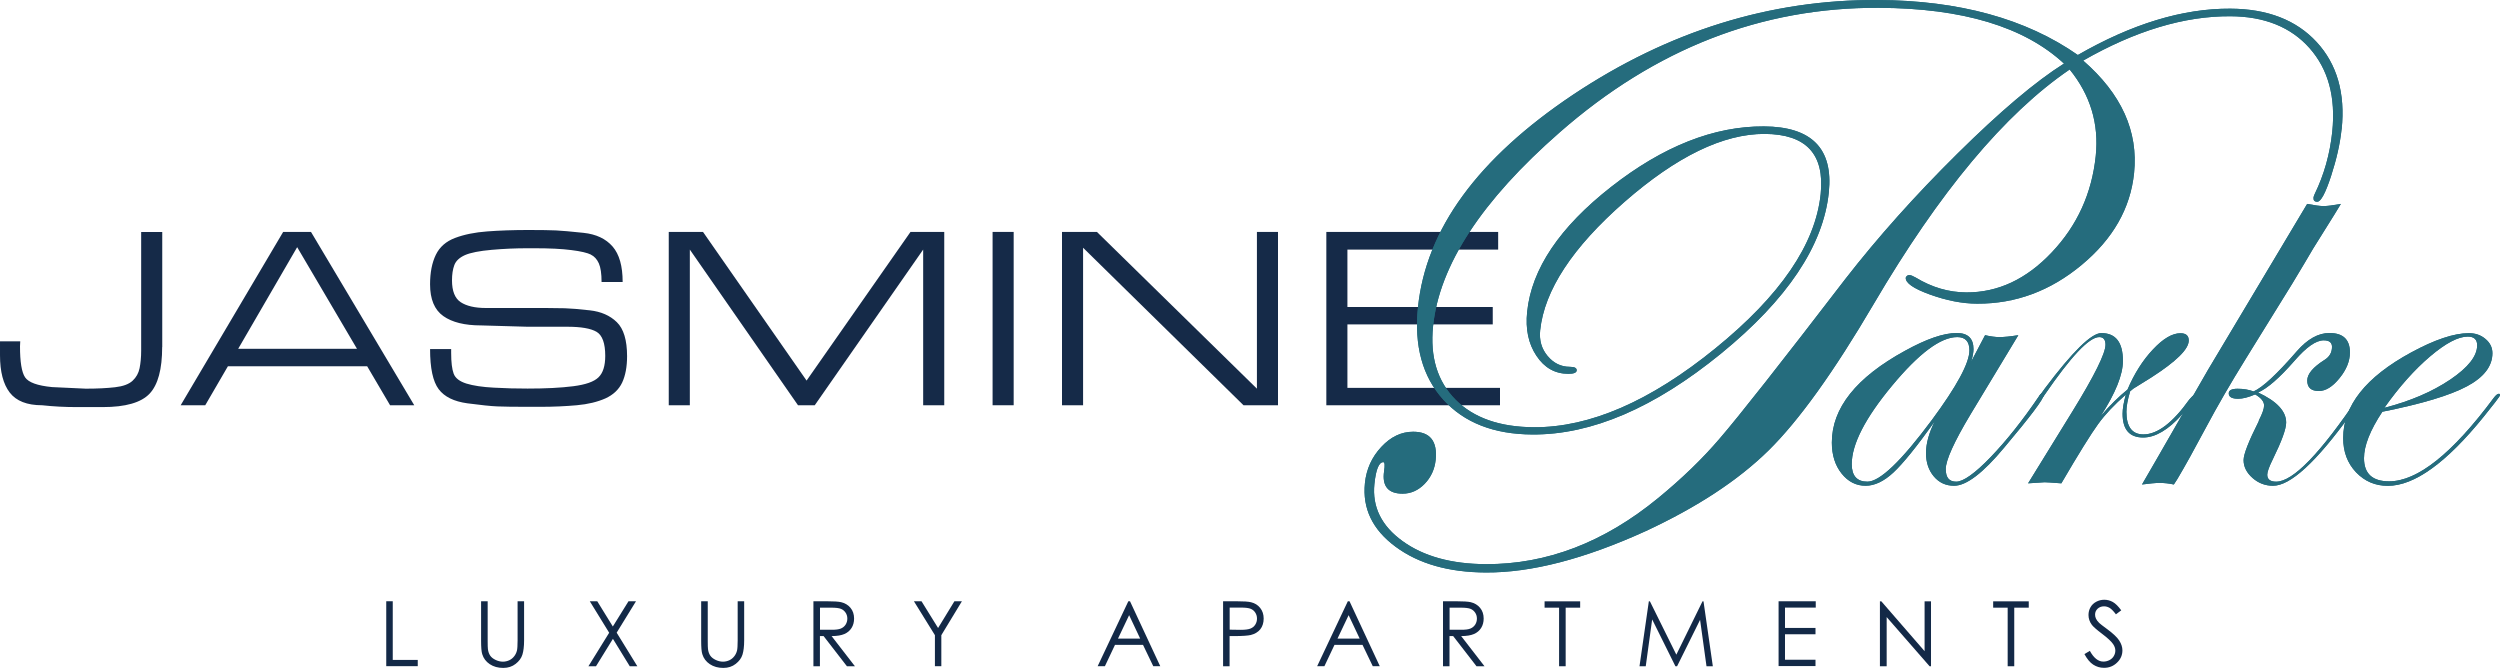 <?xml version="1.0" encoding="UTF-8"?><svg id="logos" xmlns="http://www.w3.org/2000/svg" viewBox="0 0 300 80.14"><defs><style>.cls-1{fill:#152a48;}.cls-1,.cls-2,.cls-3{stroke-width:0px;}.cls-2{fill:#256c7d;}.cls-3{fill:#132947;}</style></defs><path class="cls-1" d="M19.46,41.64c0,2.66-.5,4.53-1.51,5.6-1.01,1.07-2.88,1.61-5.62,1.61h-3.14c-1.39,0-2.77-.07-4.14-.22-1.81,0-3.1-.51-3.88-1.52-.78-1.01-1.17-2.5-1.17-4.48v-1.67h2.43l-.03.6c0,1.87.2,3.11.61,3.72.41.61,1.48,1,3.23,1.17l4.05.19c1.37,0,2.54-.06,3.51-.17.97-.11,1.67-.37,2.11-.78.44-.41.72-.91.84-1.51.12-.6.19-1.3.19-2.09v-14.25h2.53v13.82Z"/><path class="cls-1" d="M24.64,48.63h-2.96l12.3-20.8h3.34l12.39,20.8h-2.9l-2.75-4.68h-16.71l-2.72,4.68ZM28.57,41.86h14.27l-7.18-12.2-7.08,12.2Z"/><path class="cls-1" d="M70.93,30.56c-.44-.22-1.23-.41-2.37-.55-1.14-.15-2.62-.22-4.43-.22h-.87c-1.37,0-2.79.06-4.26.19-1.47.13-2.53.34-3.2.63-.67.3-1.09.7-1.28,1.2-.19.51-.28,1.12-.28,1.83,0,1.29.35,2.16,1.04,2.62.7.46,1.71.7,3.04.7h7.17c.85,0,1.61.01,2.28.03.67.02,1.67.1,3.01.25,1.34.15,2.42.62,3.24,1.42.82.8,1.23,2.16,1.23,4.09,0,1.27-.2,2.32-.59,3.16-.4.84-1.07,1.47-2.01,1.9-.95.42-2.09.7-3.43.82-1.34.12-2.8.19-4.38.19h-1.65c-1.56,0-2.73-.02-3.51-.05-.78-.03-1.98-.16-3.59-.37-1.61-.22-2.76-.78-3.45-1.7-.69-.92-1.03-2.52-1.03-4.81h2.53v.46c0,1.12.1,1.95.3,2.49.2.54.71.93,1.53,1.19.82.25,1.92.42,3.29.49,1.37.08,2.72.11,4.05.11,2.16,0,3.99-.09,5.47-.28,1.49-.19,2.5-.54,3.04-1.07.54-.52.81-1.38.81-2.58,0-1.51-.35-2.47-1.04-2.88-.7-.41-1.87-.61-3.53-.61h-4.77l-5.57-.16c-1.95,0-3.46-.37-4.52-1.12-1.06-.75-1.59-2.02-1.59-3.81,0-1.41.23-2.59.69-3.54.46-.95,1.23-1.62,2.32-2.03,1.09-.41,2.37-.67,3.85-.78,1.47-.11,3.12-.17,4.95-.17,1.52,0,2.61.02,3.29.05.67.03,1.78.13,3.3.29,1.53.16,2.69.71,3.5,1.64.81.93,1.21,2.35,1.21,4.26h-2.53c0-1-.11-1.75-.33-2.24-.22-.49-.54-.84-.95-1.04Z"/><path class="cls-1" d="M95.76,48.63l-12.98-18.68v18.68h-2.53v-20.8h4.11l12.43,17.84,12.47-17.84h4.05v20.8h-2.53v-18.68l-13.01,18.68h-2.03Z"/><path class="cls-1" d="M121.64,48.63h-2.53v-20.8h2.53v20.8Z"/><path class="cls-1" d="M127.44,48.63v-20.8h4.19l19.2,18.81v-18.81h2.53v20.8h-4.14l-19.25-18.9v18.9h-2.53Z"/><path class="cls-1" d="M179.13,36.84v2.09h-17.44v7.61h18.31v2.09h-20.84v-20.8h20.62v2.12h-18.09v6.89h17.44Z"/><path class="cls-3" d="M46.35,72.15h.78v7.04h3v.75h-3.78v-7.79Z"/><path class="cls-3" d="M57.74,72.15h.78v4.71c0,.56.01.91.03,1.04.04.31.13.56.27.77.14.21.36.38.65.52.29.14.59.21.88.21.26,0,.51-.06.74-.16.24-.11.43-.26.59-.46.16-.19.28-.43.35-.7.05-.2.08-.6.08-1.22v-4.71h.78v4.71c0,.7-.07,1.26-.2,1.69s-.41.8-.82,1.12c-.41.32-.9.48-1.48.48-.63,0-1.17-.15-1.62-.45s-.75-.7-.9-1.19c-.1-.3-.14-.85-.14-1.64v-4.71Z"/><path class="cls-3" d="M70.76,72.15h.91l1.87,3.03,1.88-3.03h.9l-2.32,3.77,2.48,4.03h-.91l-2.02-3.29-2.03,3.29h-.91l2.49-4.02-2.32-3.77Z"/><path class="cls-3" d="M84.15,72.15h.78v4.71c0,.56.01.91.03,1.04.04.31.13.56.27.77.14.21.36.38.65.52.29.14.59.21.88.21.26,0,.51-.06.74-.16.24-.11.43-.26.59-.46.16-.19.28-.43.35-.7.05-.2.08-.6.08-1.22v-4.71h.78v4.71c0,.7-.07,1.26-.2,1.69s-.41.8-.82,1.12c-.41.32-.9.48-1.48.48-.63,0-1.17-.15-1.62-.45s-.75-.7-.9-1.19c-.1-.3-.14-.85-.14-1.64v-4.71Z"/><path class="cls-3" d="M97.62,72.15h1.55c.87,0,1.45.04,1.76.11.46.11.84.33,1.13.68.29.35.43.78.43,1.29,0,.42-.1.8-.3,1.12s-.49.57-.86.73-.88.25-1.54.25l2.8,3.62h-.96l-2.8-3.62h-.44v3.62h-.78v-7.79ZM98.4,72.92v2.65h1.34c.52.01.91-.04,1.15-.14.25-.1.44-.26.58-.47.14-.22.21-.46.21-.73s-.07-.5-.21-.71c-.14-.21-.33-.37-.56-.46s-.61-.14-1.15-.14h-1.37Z"/><path class="cls-3" d="M109.68,72.15h.9l1.99,3.21,1.96-3.21h.9l-2.47,4.07v3.72h-.77v-3.72l-2.52-4.07Z"/><path class="cls-3" d="M135.6,72.15l3.63,7.79h-.84l-1.23-2.56h-3.36l-1.21,2.56h-.87l3.68-7.79h.19ZM135.5,73.81l-1.34,2.82h2.66l-1.33-2.82Z"/><path class="cls-3" d="M146.78,72.15h1.55c.89,0,1.49.04,1.8.12.45.11.81.33,1.09.68s.42.77.42,1.28-.14.95-.41,1.29c-.28.34-.66.56-1.14.68-.35.08-1.01.13-1.98.13h-.56v3.62h-.78v-7.79ZM147.56,72.92v2.64l1.32.02c.53,0,.92-.05,1.17-.15.25-.1.44-.25.58-.47s.21-.46.21-.73-.07-.5-.21-.72c-.14-.22-.33-.37-.56-.46s-.61-.14-1.14-.14h-1.38Z"/><path class="cls-3" d="M161.94,72.15l3.63,7.79h-.84l-1.23-2.56h-3.36l-1.21,2.56h-.87l3.68-7.79h.19ZM161.84,73.81l-1.34,2.82h2.66l-1.33-2.82Z"/><path class="cls-3" d="M173.17,72.15h1.55c.87,0,1.45.04,1.76.11.46.11.84.33,1.13.68.29.35.43.78.43,1.29,0,.42-.1.8-.3,1.12s-.49.57-.86.73-.88.25-1.54.25l2.8,3.62h-.96l-2.8-3.62h-.44v3.62h-.78v-7.79ZM173.95,72.92v2.65h1.34c.52.01.91-.04,1.15-.14.25-.1.44-.26.58-.47.14-.22.21-.46.21-.73s-.07-.5-.21-.71c-.14-.21-.33-.37-.56-.46s-.61-.14-1.15-.14h-1.37Z"/><path class="cls-3" d="M185.35,72.92v-.76h4.27v.76h-1.74v7.03h-.79v-7.03h-1.74Z"/><path class="cls-3" d="M196.74,79.95l1.12-7.79h.13l3.17,6.4,3.14-6.4h.12l1.12,7.79h-.76l-.77-5.57-2.76,5.57h-.2l-2.79-5.62-.77,5.62h-.75Z"/><path class="cls-3" d="M213.42,72.15h4.47v.76h-3.69v2.44h3.66v.76h-3.66v3.06h3.66v.76h-4.43v-7.79Z"/><path class="cls-3" d="M225.59,79.95v-7.79h.17l5.19,5.98v-5.98h.77v7.79h-.17l-5.15-5.9v5.9h-.81Z"/><path class="cls-3" d="M239.18,72.92v-.76h4.27v.76h-1.74v7.03h-.79v-7.03h-1.74Z"/><path class="cls-3" d="M250.12,78.5l.66-.4c.47.86,1.01,1.29,1.62,1.29.26,0,.51-.06.74-.18.23-.12.4-.28.52-.49s.18-.42.18-.65c0-.26-.09-.52-.26-.77-.24-.35-.69-.76-1.34-1.25-.65-.49-1.05-.85-1.21-1.06-.28-.37-.41-.77-.41-1.19,0-.34.08-.65.24-.93s.39-.5.69-.66.62-.24.96-.24c.37,0,.71.09,1.03.27.32.18.66.52,1.01,1l-.64.48c-.29-.39-.54-.64-.75-.77-.21-.12-.43-.19-.68-.19-.31,0-.57.1-.77.29-.2.19-.3.43-.3.7,0,.17.03.33.11.49.07.16.2.33.39.52.1.1.44.36,1.01.78.67.5,1.14.94,1.39,1.33.25.39.38.78.38,1.17,0,.57-.21,1.06-.64,1.47-.43.42-.95.63-1.57.63-.47,0-.9-.13-1.29-.38-.39-.25-.74-.68-1.06-1.27Z"/><path class="cls-2" d="M280.99,15.51c-.18,1.71-.6,3.59-1.27,5.64-.67,2.04-1.22,3.06-1.65,3.06-.33,0-.48-.17-.45-.5.01-.1.06-.25.15-.44,1.12-2.3,1.82-4.79,2.1-7.46.43-4.15-.48-7.5-2.72-10.03-2.24-2.53-5.41-3.81-9.51-3.83-5.54-.03-11.42,1.75-17.66,5.32,4.59,3.99,6.63,8.49,6.11,13.5-.44,4.23-2.53,7.9-6.29,11.02-3.75,3.12-7.93,4.67-12.53,4.65-1.8,0-3.69-.38-5.69-1.1-1.99-.72-2.95-1.4-2.89-2.03.09-.2.23-.3.43-.3.17,0,.42.1.77.3,1.94,1.18,3.97,1.77,6.06,1.78,3.8.02,7.22-1.58,10.27-4.81,3.05-3.22,4.8-7.08,5.27-11.57.4-3.86-.65-7.32-3.13-10.37-7.79,5.31-15.62,14.69-23.51,28.13-4.78,8.14-8.98,14-12.62,17.58-3.64,3.58-8.56,6.81-14.76,9.69-7.32,3.33-13.71,4.99-19.17,4.96-4.47-.02-8.08-1.05-10.84-3.1-2.76-2.04-3.98-4.58-3.67-7.62.17-1.68.83-3.13,1.97-4.35,1.14-1.22,2.41-1.82,3.82-1.82,2.03,0,2.93,1.14,2.7,3.38-.12,1.12-.56,2.08-1.32,2.87-.77.79-1.65,1.18-2.65,1.18-1.73,0-2.48-.9-2.22-2.69.11-.73.08-1.09-.09-1.09-.53,0-.89.87-1.07,2.62-.28,2.74.84,5.02,3.37,6.85,2.53,1.83,5.86,2.75,10,2.77,7.3.03,14.2-2.61,20.68-7.93,2.84-2.33,5.31-4.71,7.39-7.15,2.27-2.63,7.3-9.01,15.08-19.15,3.89-5,8.37-10.02,13.46-15.05,5.09-5.03,9.34-8.63,12.77-10.79-4.75-4.41-12.16-6.65-22.23-6.69-14.07-.07-26.83,4.91-38.27,14.93-9.39,8.21-14.46,15.97-15.21,23.26-.38,3.7.52,6.64,2.69,8.83,2.18,2.19,5.31,3.29,9.42,3.31,6.7.03,13.96-3.12,21.76-9.46,7.81-6.34,12.02-12.51,12.64-18.52.49-4.79-1.74-7.19-6.71-7.22-4.97-.02-10.58,2.7-16.83,8.16-6.25,5.47-9.62,10.61-10.12,15.42-.12,1.19.17,2.21.89,3.07.72.86,1.61,1.3,2.68,1.3.57,0,.84.15.81.45-.03.26-.36.39-.99.39-1.61,0-2.89-.73-3.84-2.17-.96-1.44-1.33-3.2-1.11-5.28.53-5.14,3.9-10.15,10.1-15,6.2-4.85,12.31-7.27,18.31-7.24,5.73.03,8.33,2.66,7.79,7.91-.66,6.4-4.98,12.86-12.95,19.36-7.98,6.5-15.51,9.74-22.62,9.7-4.63-.02-8.2-1.42-10.7-4.19-2.5-2.77-3.51-6.47-3.03-11.09.96-9.34,7.17-17.84,18.62-25.5C200.22,3.74,212.4-.06,225.3,0c9.8.05,17.81,2.25,24.04,6.6,6.49-3.73,12.58-5.59,18.29-5.56,4.47.02,7.92,1.36,10.37,4.01,2.44,2.65,3.45,6.14,3,10.46Z"/><path class="cls-2" d="M245.25,47.4c0,.45-1.58,2.55-4.73,6.29-2.55,3.07-4.56,4.6-6.03,4.6-.99,0-1.8-.37-2.43-1.12-.63-.75-.94-1.68-.94-2.8s.35-2.43,1.04-3.79c-2.16,3.02-3.81,5.06-4.95,6.12-1.14,1.06-2.26,1.59-3.34,1.59-1.14,0-2.1-.49-2.88-1.47-.78-.98-1.17-2.22-1.17-3.71,0-4.14,2.92-7.81,8.77-11.01,2.57-1.42,4.64-2.14,6.22-2.14,1.34,0,2.01.65,2.01,1.94,0,.37-.09.85-.26,1.46l1.65-3.14c.65.15,1.22.23,1.72.23.58,0,1.34-.08,2.27-.23l-5.73,9.49c-1.99,3.32-2.98,5.52-2.98,6.57s.42,1.52,1.26,1.52,2.25-.99,4.15-2.97,3.84-4.42,5.8-7.31c.13-.22.25-.32.36-.32.13,0,.19.07.19.19ZM236.33,42.04c0-1.06-.49-1.59-1.46-1.59-1.99,0-4.59,1.94-7.82,5.83-3.23,3.89-4.84,7.03-4.84,9.42,0,1.4.63,2.1,1.88,2.1,1.49,0,4.07-2.47,7.74-7.41,3-4.06,4.5-6.84,4.5-8.35Z"/><path class="cls-2" d="M263.77,47.4c0,.17-.65.96-1.95,2.37-1.64,1.82-3.19,2.73-4.64,2.73-1.64,0-2.47-.95-2.47-2.85,0-.6.13-1.37.39-2.3-1.36,1.19-2.47,2.36-3.32,3.53-.85,1.17-2.33,3.54-4.42,7.12-1.14-.09-1.81-.13-2.01-.13-.09,0-.74.04-1.98.13l5.31-8.61c2.66-4.32,3.98-6.99,3.98-8.03,0-.6-.25-.91-.75-.91-1.21,0-3.41,2.33-6.59,6.98-.2.3-.37.45-.52.45-.09-.02-.13-.09-.13-.19.02-.11.06-.2.13-.26l.58-.81c3.33-4.43,5.59-6.65,6.78-6.65,1.73,0,2.59,1.11,2.59,3.34,0,1.66-.89,3.86-2.66,6.61,1.12-1.3,2.19-2.35,3.21-3.17.82-1.92,1.84-3.53,3.06-4.82,1.22-1.3,2.32-1.94,3.29-1.94.67,0,1,.29,1,.87,0,1.04-1.5,2.51-4.5,4.44-.48.3-1.19.74-2.14,1.33l-.39.32c-.3.99-.45,1.81-.45,2.46,0,1.81.68,2.72,2.04,2.72,1.69,0,3.52-1.4,5.51-4.19.43-.48.7-.71.81-.71.13,0,.19.07.19.19Z"/><path class="cls-2" d="M280.91,24.46c-.17.3-.44.74-.81,1.33-.56.91-1.4,2.26-2.53,4.05-.54.93-1.37,2.32-2.49,4.18l-5.57,9c-1.86,3-3.43,5.72-4.73,8.16-1.45,2.72-2.61,4.82-3.5,6.31l-.42.65c-.58-.13-1.16-.19-1.72-.19-.48,0-1.18.07-2.1.19.5-.84,1.05-1.79,1.65-2.85l3.76-6.54c.56-.97,1.4-2.44,2.53-4.4l11.88-19.88c.88.17,1.54.26,1.98.26s1.12-.09,2.07-.26ZM283.71,47.4c-.02.06-.13.24-.32.52l-1.39,1.91c-4.08,5.64-7.16,8.46-9.24,8.46-.93,0-1.75-.31-2.46-.94-.71-.63-1.07-1.34-1.07-2.14,0-.69.6-2.24,1.81-4.64l.03-.13c.41-.8.62-1.39.62-1.78,0-.48-.36-.92-1.07-1.33-.82.35-1.5.52-2.04.52-.76,0-1.13-.22-1.13-.65,0-.37.36-.55,1.07-.55s1.33.11,1.91.32c1.08-.47,2.81-2.08,5.18-4.81,1.27-1.46,2.58-2.2,3.92-2.2,1.64,0,2.46.78,2.46,2.33,0,1.04-.42,2.07-1.25,3.09-.83,1.03-1.66,1.54-2.48,1.54-.93,0-1.39-.42-1.39-1.26,0-.78.7-1.61,2.1-2.49.58-.37.87-.88.87-1.55,0-.52-.33-.78-1-.78-.93,0-2.09.82-3.5,2.45-1.79,2.05-3.25,3.32-4.37,3.81,2.24,1.04,3.37,2.24,3.37,3.6,0,.76-.53,2.22-1.59,4.38-.45.91-.68,1.54-.68,1.88,0,.56.36.84,1.07.84,2.03,0,5.34-3.43,9.94-10.28.15-.22.29-.32.42-.32.14,0,.21.07.21.19Z"/><path class="cls-2" d="M300,47.43c0,.06-.2.34-.58.84l-1.39,1.75c-4.47,5.52-8.31,8.28-11.5,8.28-1.51,0-2.78-.55-3.81-1.63-1.03-1.09-1.54-2.46-1.54-4.1,0-3.89,2.71-7.31,8.13-10.26,2.85-1.55,5.17-2.33,6.96-2.33.78,0,1.44.23,1.99.7.55.46.83,1.03.83,1.7,0,1.55-1.01,2.88-3.04,3.97-2.03,1.09-5.42,2.11-10.17,3.06-1.47,2.22-2.2,4.08-2.2,5.57,0,1.86,1.01,2.78,3.01,2.78,3.41,0,7.59-3.33,12.54-9.99.26-.35.47-.52.65-.52.09.02.13.09.13.19ZM297.26,41.43c0-.69-.38-1.04-1.13-1.04-1.14,0-2.65.79-4.52,2.38-1.87,1.59-3.7,3.64-5.49,6.17,3.11-.8,5.74-1.93,7.9-3.38,2.16-1.46,3.24-2.83,3.24-4.13Z"/><path class="cls-2" d="M280.99,15.51c-.18,1.71-.6,3.59-1.27,5.64-.67,2.04-1.22,3.06-1.65,3.06-.33,0-.48-.17-.45-.5.01-.1.06-.25.15-.44,1.12-2.3,1.82-4.79,2.1-7.46.43-4.15-.48-7.5-2.72-10.03-2.24-2.53-5.41-3.81-9.51-3.83-5.54-.03-11.42,1.75-17.66,5.32,4.59,3.99,6.63,8.49,6.11,13.5-.44,4.23-2.53,7.9-6.29,11.02-3.75,3.12-7.93,4.67-12.53,4.65-1.8,0-3.69-.38-5.69-1.1-1.99-.72-2.95-1.4-2.89-2.03.09-.2.23-.3.43-.3.17,0,.42.1.77.3,1.94,1.18,3.97,1.77,6.06,1.78,3.8.02,7.22-1.58,10.27-4.81,3.05-3.22,4.8-7.08,5.27-11.57.4-3.86-.65-7.32-3.13-10.37-7.79,5.31-15.62,14.69-23.51,28.13-4.78,8.14-8.98,14-12.62,17.58-3.64,3.58-8.56,6.81-14.76,9.69-7.32,3.33-13.71,4.99-19.17,4.96-4.47-.02-8.08-1.05-10.84-3.1-2.76-2.04-3.98-4.58-3.67-7.62.17-1.68.83-3.13,1.97-4.35,1.14-1.22,2.41-1.82,3.82-1.82,2.03,0,2.93,1.14,2.7,3.38-.12,1.12-.56,2.08-1.32,2.87-.77.79-1.65,1.18-2.65,1.18-1.73,0-2.48-.9-2.22-2.69.11-.73.08-1.09-.09-1.09-.53,0-.89.87-1.07,2.62-.28,2.74.84,5.02,3.37,6.85,2.53,1.83,5.86,2.75,10,2.77,7.3.03,14.2-2.61,20.68-7.93,2.84-2.33,5.31-4.71,7.39-7.15,2.27-2.63,7.3-9.01,15.08-19.15,3.89-5,8.37-10.02,13.46-15.05,5.09-5.03,9.34-8.63,12.77-10.79-4.75-4.41-12.16-6.65-22.23-6.69-14.07-.07-26.83,4.91-38.27,14.93-9.39,8.21-14.46,15.97-15.21,23.26-.38,3.7.52,6.64,2.69,8.83,2.18,2.19,5.31,3.29,9.42,3.31,6.7.03,13.96-3.12,21.76-9.46,7.81-6.34,12.02-12.51,12.64-18.52.49-4.79-1.74-7.19-6.71-7.22-4.97-.02-10.58,2.7-16.83,8.16-6.25,5.47-9.62,10.61-10.12,15.42-.12,1.19.17,2.21.89,3.07.72.86,1.61,1.3,2.68,1.3.57,0,.84.15.81.45-.03.26-.36.39-.99.39-1.61,0-2.89-.73-3.84-2.17-.96-1.44-1.33-3.2-1.11-5.28.53-5.14,3.9-10.15,10.1-15,6.2-4.85,12.31-7.27,18.31-7.24,5.73.03,8.33,2.66,7.79,7.91-.66,6.4-4.98,12.86-12.95,19.36-7.98,6.5-15.51,9.74-22.62,9.7-4.63-.02-8.2-1.42-10.7-4.19-2.5-2.77-3.51-6.47-3.03-11.09.96-9.34,7.17-17.84,18.62-25.5C200.22,3.74,212.4-.06,225.3,0c9.8.05,17.81,2.25,24.04,6.6,6.49-3.73,12.58-5.59,18.29-5.56,4.47.02,7.92,1.36,10.37,4.01,2.44,2.65,3.45,6.14,3,10.46Z"/><path class="cls-2" d="M245.25,47.4c0,.45-1.58,2.55-4.73,6.29-2.55,3.07-4.56,4.6-6.03,4.6-.99,0-1.8-.37-2.43-1.12-.63-.75-.94-1.68-.94-2.8s.35-2.43,1.04-3.79c-2.16,3.02-3.81,5.06-4.95,6.12-1.14,1.06-2.26,1.59-3.34,1.59-1.14,0-2.1-.49-2.88-1.47-.78-.98-1.17-2.22-1.17-3.71,0-4.14,2.92-7.81,8.77-11.01,2.57-1.42,4.64-2.14,6.22-2.14,1.34,0,2.01.65,2.01,1.94,0,.37-.09.85-.26,1.46l1.65-3.14c.65.15,1.22.23,1.72.23.58,0,1.34-.08,2.27-.23l-5.73,9.49c-1.99,3.32-2.98,5.52-2.98,6.57s.42,1.52,1.26,1.52,2.25-.99,4.15-2.97,3.84-4.42,5.8-7.31c.13-.22.25-.32.36-.32.13,0,.19.07.19.19ZM236.33,42.04c0-1.06-.49-1.59-1.46-1.59-1.99,0-4.59,1.94-7.82,5.83-3.23,3.89-4.84,7.03-4.84,9.42,0,1.4.63,2.1,1.88,2.1,1.49,0,4.07-2.47,7.74-7.41,3-4.06,4.5-6.84,4.5-8.35Z"/><path class="cls-2" d="M263.77,47.4c0,.17-.65.96-1.95,2.37-1.64,1.82-3.19,2.73-4.64,2.73-1.64,0-2.47-.95-2.47-2.85,0-.6.13-1.37.39-2.3-1.36,1.19-2.47,2.36-3.32,3.53-.85,1.17-2.33,3.54-4.42,7.12-1.14-.09-1.81-.13-2.01-.13-.09,0-.74.04-1.98.13l5.31-8.61c2.66-4.32,3.98-6.99,3.98-8.03,0-.6-.25-.91-.75-.91-1.21,0-3.41,2.33-6.59,6.98-.2.3-.37.45-.52.45-.09-.02-.13-.09-.13-.19.02-.11.06-.2.13-.26l.58-.81c3.33-4.43,5.59-6.65,6.78-6.65,1.73,0,2.59,1.11,2.59,3.34,0,1.66-.89,3.86-2.66,6.61,1.12-1.3,2.19-2.35,3.21-3.17.82-1.92,1.84-3.53,3.06-4.82,1.22-1.3,2.32-1.94,3.29-1.94.67,0,1,.29,1,.87,0,1.04-1.5,2.51-4.5,4.44-.48.3-1.19.74-2.14,1.33l-.39.32c-.3.99-.45,1.81-.45,2.46,0,1.81.68,2.72,2.04,2.72,1.69,0,3.52-1.4,5.51-4.19.43-.48.7-.71.81-.71.13,0,.19.07.19.19Z"/><path class="cls-2" d="M280.91,24.46c-.17.3-.44.74-.81,1.33-.56.91-1.4,2.26-2.53,4.05-.54.93-1.37,2.32-2.49,4.18l-5.57,9c-1.86,3-3.43,5.72-4.73,8.16-1.45,2.72-2.61,4.82-3.5,6.31l-.42.65c-.58-.13-1.16-.19-1.72-.19-.48,0-1.18.07-2.1.19.5-.84,1.05-1.79,1.65-2.85l3.76-6.54c.56-.97,1.4-2.44,2.53-4.4l11.88-19.88c.88.17,1.54.26,1.98.26s1.12-.09,2.07-.26ZM283.71,47.4c-.02.06-.13.24-.32.52l-1.39,1.91c-4.08,5.64-7.16,8.46-9.24,8.46-.93,0-1.75-.31-2.46-.94-.71-.63-1.07-1.34-1.07-2.14,0-.69.6-2.24,1.81-4.64l.03-.13c.41-.8.62-1.39.62-1.78,0-.48-.36-.92-1.07-1.33-.82.35-1.5.52-2.04.52-.76,0-1.13-.22-1.13-.65,0-.37.36-.55,1.07-.55s1.33.11,1.91.32c1.08-.47,2.81-2.08,5.18-4.81,1.27-1.46,2.58-2.2,3.92-2.2,1.64,0,2.46.78,2.46,2.33,0,1.04-.42,2.07-1.25,3.09-.83,1.03-1.66,1.54-2.48,1.54-.93,0-1.39-.42-1.39-1.26,0-.78.7-1.61,2.1-2.49.58-.37.87-.88.87-1.55,0-.52-.33-.78-1-.78-.93,0-2.09.82-3.5,2.45-1.79,2.05-3.25,3.32-4.37,3.81,2.24,1.04,3.37,2.24,3.37,3.6,0,.76-.53,2.22-1.59,4.38-.45.91-.68,1.54-.68,1.88,0,.56.36.84,1.07.84,2.03,0,5.34-3.43,9.94-10.28.15-.22.29-.32.42-.32.14,0,.21.07.21.19Z"/><path class="cls-2" d="M300,47.43c0,.06-.2.34-.58.84l-1.39,1.75c-4.47,5.52-8.31,8.28-11.5,8.28-1.51,0-2.78-.55-3.81-1.63-1.03-1.09-1.54-2.46-1.54-4.1,0-3.89,2.71-7.31,8.13-10.26,2.85-1.55,5.17-2.33,6.96-2.33.78,0,1.44.23,1.99.7.55.46.83,1.03.83,1.7,0,1.55-1.01,2.88-3.04,3.97-2.03,1.09-5.42,2.11-10.17,3.06-1.47,2.22-2.2,4.08-2.2,5.57,0,1.86,1.01,2.78,3.01,2.78,3.41,0,7.59-3.33,12.54-9.99.26-.35.47-.52.65-.52.09.02.13.09.13.19ZM297.26,41.43c0-.69-.38-1.04-1.13-1.04-1.14,0-2.65.79-4.52,2.38-1.87,1.59-3.7,3.64-5.49,6.17,3.11-.8,5.74-1.93,7.9-3.38,2.16-1.46,3.24-2.83,3.24-4.13Z"/></svg>